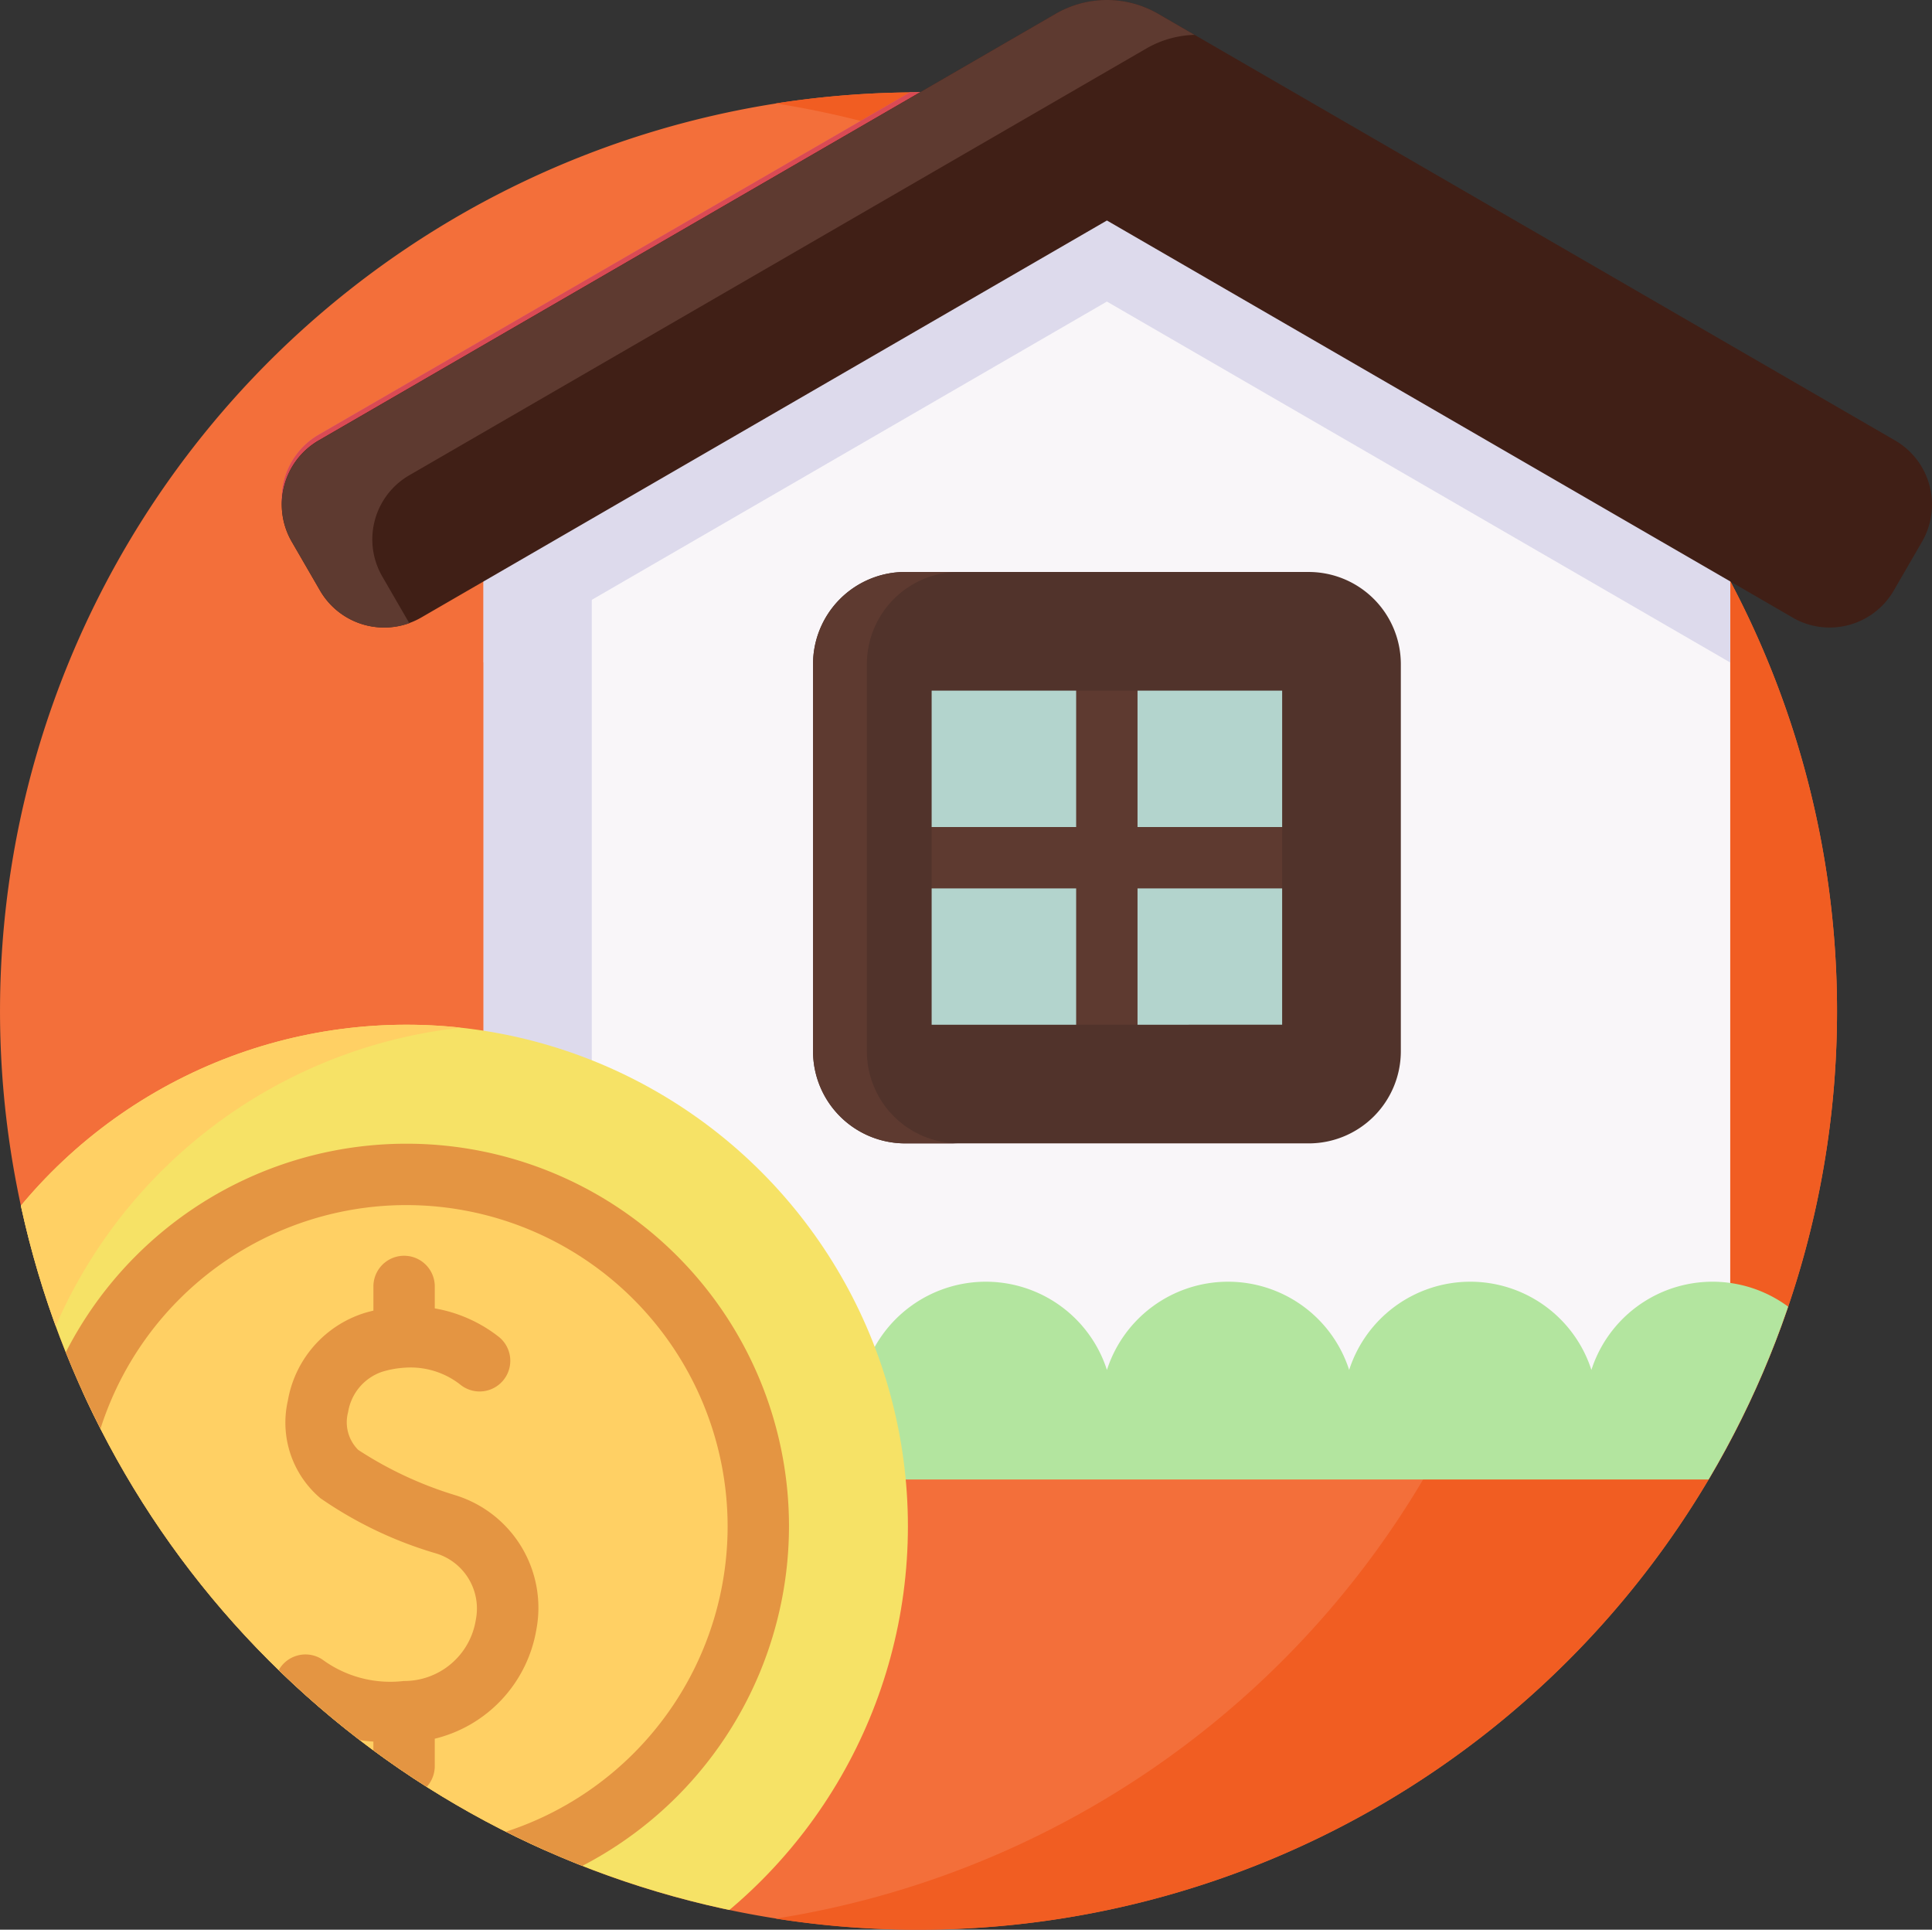 <svg id="upfront_pricing" data-name="upfront pricing" xmlns="http://www.w3.org/2000/svg" xmlns:xlink="http://www.w3.org/1999/xlink" width="91.579" height="91.455" viewBox="0 0 91.579 91.455">
  <rect x="0" y="0" width="91.579" height="91.455" fill="#333333" stroke="none"/>
  <defs>
    <clipPath id="clip-path">
      <path id="Path_21745" data-name="Path 21745" d="M87.577,92.953A43.538,43.538,0,1,1,44.038,49.413,43.539,43.539,0,0,1,87.577,92.953Zm0,0" transform="translate(-0.5 -49.413)" fill="#937de2"/>
    </clipPath>
  </defs>
  <path id="Path_21743" data-name="Path 21743" d="M87.577,92.953A43.538,43.538,0,1,1,44.038,49.413,43.539,43.539,0,0,1,87.577,92.953Zm0,0" transform="translate(-0.5 -45.036)" fill="#f36f3a"/>
  <path id="Path_21744" data-name="Path 21744" d="M202.607,49.414a43.861,43.861,0,0,0-6.767.524,43.543,43.543,0,0,1,0,86.027,43.54,43.54,0,1,0,6.764-86.551Zm0,0" transform="translate(-159.069 -45.036)" fill="#f15d22"/>
  <g id="Mask_Group_42" data-name="Mask Group 42" transform="translate(0 4.378)" clip-path="url(#clip-path)">
    <g id="price" transform="translate(-4.502 -4.651)">
      <path id="Path_21681" data-name="Path 21681" d="M205.569,42.86v44.85H146.476V42.86l5.129-2.969,24.417-14.137Z" transform="translate(-119.052 -20.906)" fill="#f9f6f9"/>
      <path id="Path_21682" data-name="Path 21682" d="M205.569,42.86v9.717L176.022,35.471,146.476,52.577V42.86l5.129-2.969,24.417-14.137Z" transform="translate(-119.052 -20.906)" fill="#dddaec"/>
      <path id="Path_21683" data-name="Path 21683" d="M151.605,100.854v47.819h-5.129v-44.85Z" transform="translate(-119.052 -81.869)" fill="#dddaec"/>
      <path id="Path_21684" data-name="Path 21684" d="M167.278,29.265l-32.5-18.815-32.5,18.815a3.511,3.511,0,0,1-4.8-1.279l-1.34-2.314a3.511,3.511,0,0,1,1.279-4.8L132.349.653a4.848,4.848,0,0,1,4.858,0l34.929,20.221a3.511,3.511,0,0,1,1.279,4.8l-1.34,2.314a3.511,3.511,0,0,1-4.8,1.279Z" transform="translate(-77.807 0)" fill="#dd636e"/>
      <path id="Path_21685" data-name="Path 21685" d="M138.929,1.656a4.821,4.821,0,0,0-2.29.651L101.71,22.528a3.51,3.51,0,0,0-1.28,4.8l1.28,2.211a3.516,3.516,0,0,1-4.231-1.545l-1.34-2.315a3.51,3.51,0,0,1,1.28-4.8L132.347.657a4.844,4.844,0,0,1,4.858,0Z" transform="translate(-77.806 -0.003)" fill="#da4a54"/>
      <path id="Path_21686" data-name="Path 21686" d="M118.907,330.2a6.032,6.032,0,0,1,11.773-1.852,6.032,6.032,0,0,1,11.482,0,6.032,6.032,0,0,1,11.482,0,6.032,6.032,0,0,1,11.482,0,6.032,6.032,0,0,1,11.482,0,6.032,6.032,0,0,1,11.773,1.852v3.34H118.907Z" transform="translate(-96.672 -263.149)" fill="#b3e59f"/>
      <path id="Path_21687" data-name="Path 21687" d="M139.811,325.213a6.026,6.026,0,0,0-2.637,4.988v3.339H118.907V330.2a6.032,6.032,0,0,1,11.773-1.852,6.029,6.029,0,0,1,9.132-3.135Z" transform="translate(-96.672 -263.147)" fill="#95d6a4"/>
      <g id="Group_1708" data-name="Group 1708" transform="translate(43.039 27.38)">
        <path id="Path_21688" data-name="Path 21688" d="M0,0H18.494V19.407H0Z" transform="translate(23.635 4.295) rotate(90)" fill="#b3d4cd"/>
        <path id="Path_21689" data-name="Path 21689" d="M271.1,175.529h-8.308v-7.917h-2.909v7.917h-8.308v2.909h8.308v7.917h2.909v-7.917H271.1Z" transform="translate(-247.409 -163.441)" fill="#5e3a30"/>
        <path id="Path_21690" data-name="Path 21690" d="M252.922,145.46H233.8a4.37,4.37,0,0,0-4.369,4.371v18.341a4.369,4.369,0,0,0,4.369,4.369h19.124a4.369,4.369,0,0,0,4.369-4.369V149.831A4.37,4.37,0,0,0,252.922,145.46Zm-1.255,21.457H235.053V151.084h16.615Z" transform="translate(-229.429 -145.459)" fill="#51332b"/>
        <path id="Path_21691" data-name="Path 21691" d="M236.35,172.536H233.8a4.369,4.369,0,0,1-4.369-4.369V149.826a4.37,4.37,0,0,1,4.369-4.371h2.552a4.37,4.37,0,0,0-4.369,4.371v18.341A4.369,4.369,0,0,0,236.35,172.536Z" transform="translate(-229.429 -145.455)" fill="#5e3a30"/>
      </g>
      <ellipse id="Ellipse_38" data-name="Ellipse 38" cx="23.769" cy="23.769" rx="23.769" ry="23.769" transform="translate(0 48.839)" fill="#f6e266"/>
      <path id="Path_21692" data-name="Path 21692" d="M27.143,306.846a23.77,23.77,0,1,1,0-47.26,23.771,23.771,0,0,0,0,47.26Z" transform="translate(-0.789 -210.608)" fill="#ffd064"/>
      <ellipse id="Ellipse_39" data-name="Ellipse 39" cx="16.678" cy="16.678" rx="16.678" ry="16.678" transform="translate(7.092 55.931)" fill="#ffd064"/>
      <g id="Group_1709" data-name="Group 1709" transform="translate(5.637 54.477)">
        <path id="Path_21693" data-name="Path 21693" d="M48.868,325.664A18.132,18.132,0,1,1,67,307.532,18.153,18.153,0,0,1,48.868,325.664Zm0-33.355a15.223,15.223,0,1,0,15.223,15.223A15.24,15.24,0,0,0,48.868,292.309Z" transform="translate(-30.736 -289.4)" fill="#e49542"/>
        <path id="Path_21694" data-name="Path 21694" d="M102.465,328.959a17.963,17.963,0,0,1-4.6-2.146,1.848,1.848,0,0,1-.481-1.794A2.422,2.422,0,0,1,99,323.108a4.63,4.63,0,0,1,1.086-.194h.007a3.821,3.821,0,0,1,2.594.792,1.454,1.454,0,1,0,1.86-2.236,6.792,6.792,0,0,0-3.055-1.365v-1.04a1.454,1.454,0,1,0-2.909,0v1.145c-.139.034-.28.07-.422.113a5.3,5.3,0,0,0-3.634,4.157,4.692,4.692,0,0,0,1.544,4.621,18.95,18.95,0,0,0,5.425,2.6,2.73,2.73,0,0,1,1.941,3.163,3.435,3.435,0,0,1-3.4,2.9h-.015a5.439,5.439,0,0,1-3.863-1.021,1.454,1.454,0,1,0-1.592,2.434,7.7,7.7,0,0,0,4.015,1.459V341.8a1.454,1.454,0,0,0,2.909,0v-1.3a6.426,6.426,0,0,0,4.813-5.155A5.581,5.581,0,0,0,102.465,328.959Z" transform="translate(-82.018 -312.3)" fill="#e49542"/>
      </g>
    </g>
  </g>
  <path id="Path_21752" data-name="Path 21752" d="M167.278,29.265l-32.5-18.815-32.5,18.815a3.511,3.511,0,0,1-4.8-1.279l-1.34-2.314a3.511,3.511,0,0,1,1.279-4.8L132.349.653a4.848,4.848,0,0,1,4.858,0l34.929,20.221a3.511,3.511,0,0,1,1.279,4.8l-1.34,2.314a3.511,3.511,0,0,1-4.8,1.279Z" transform="translate(-82.309 0)" fill="#401f16"/>
  <path id="Path_21753" data-name="Path 21753" d="M138.929,1.656a4.821,4.821,0,0,0-2.29.651L101.71,22.528a3.51,3.51,0,0,0-1.28,4.8l1.28,2.211a3.516,3.516,0,0,1-4.231-1.545l-1.34-2.315a3.51,3.51,0,0,1,1.28-4.8L132.347.657a4.844,4.844,0,0,1,4.858,0Z" transform="translate(-82.308 -0.004)" fill="#5e3a30"/>
</svg>

